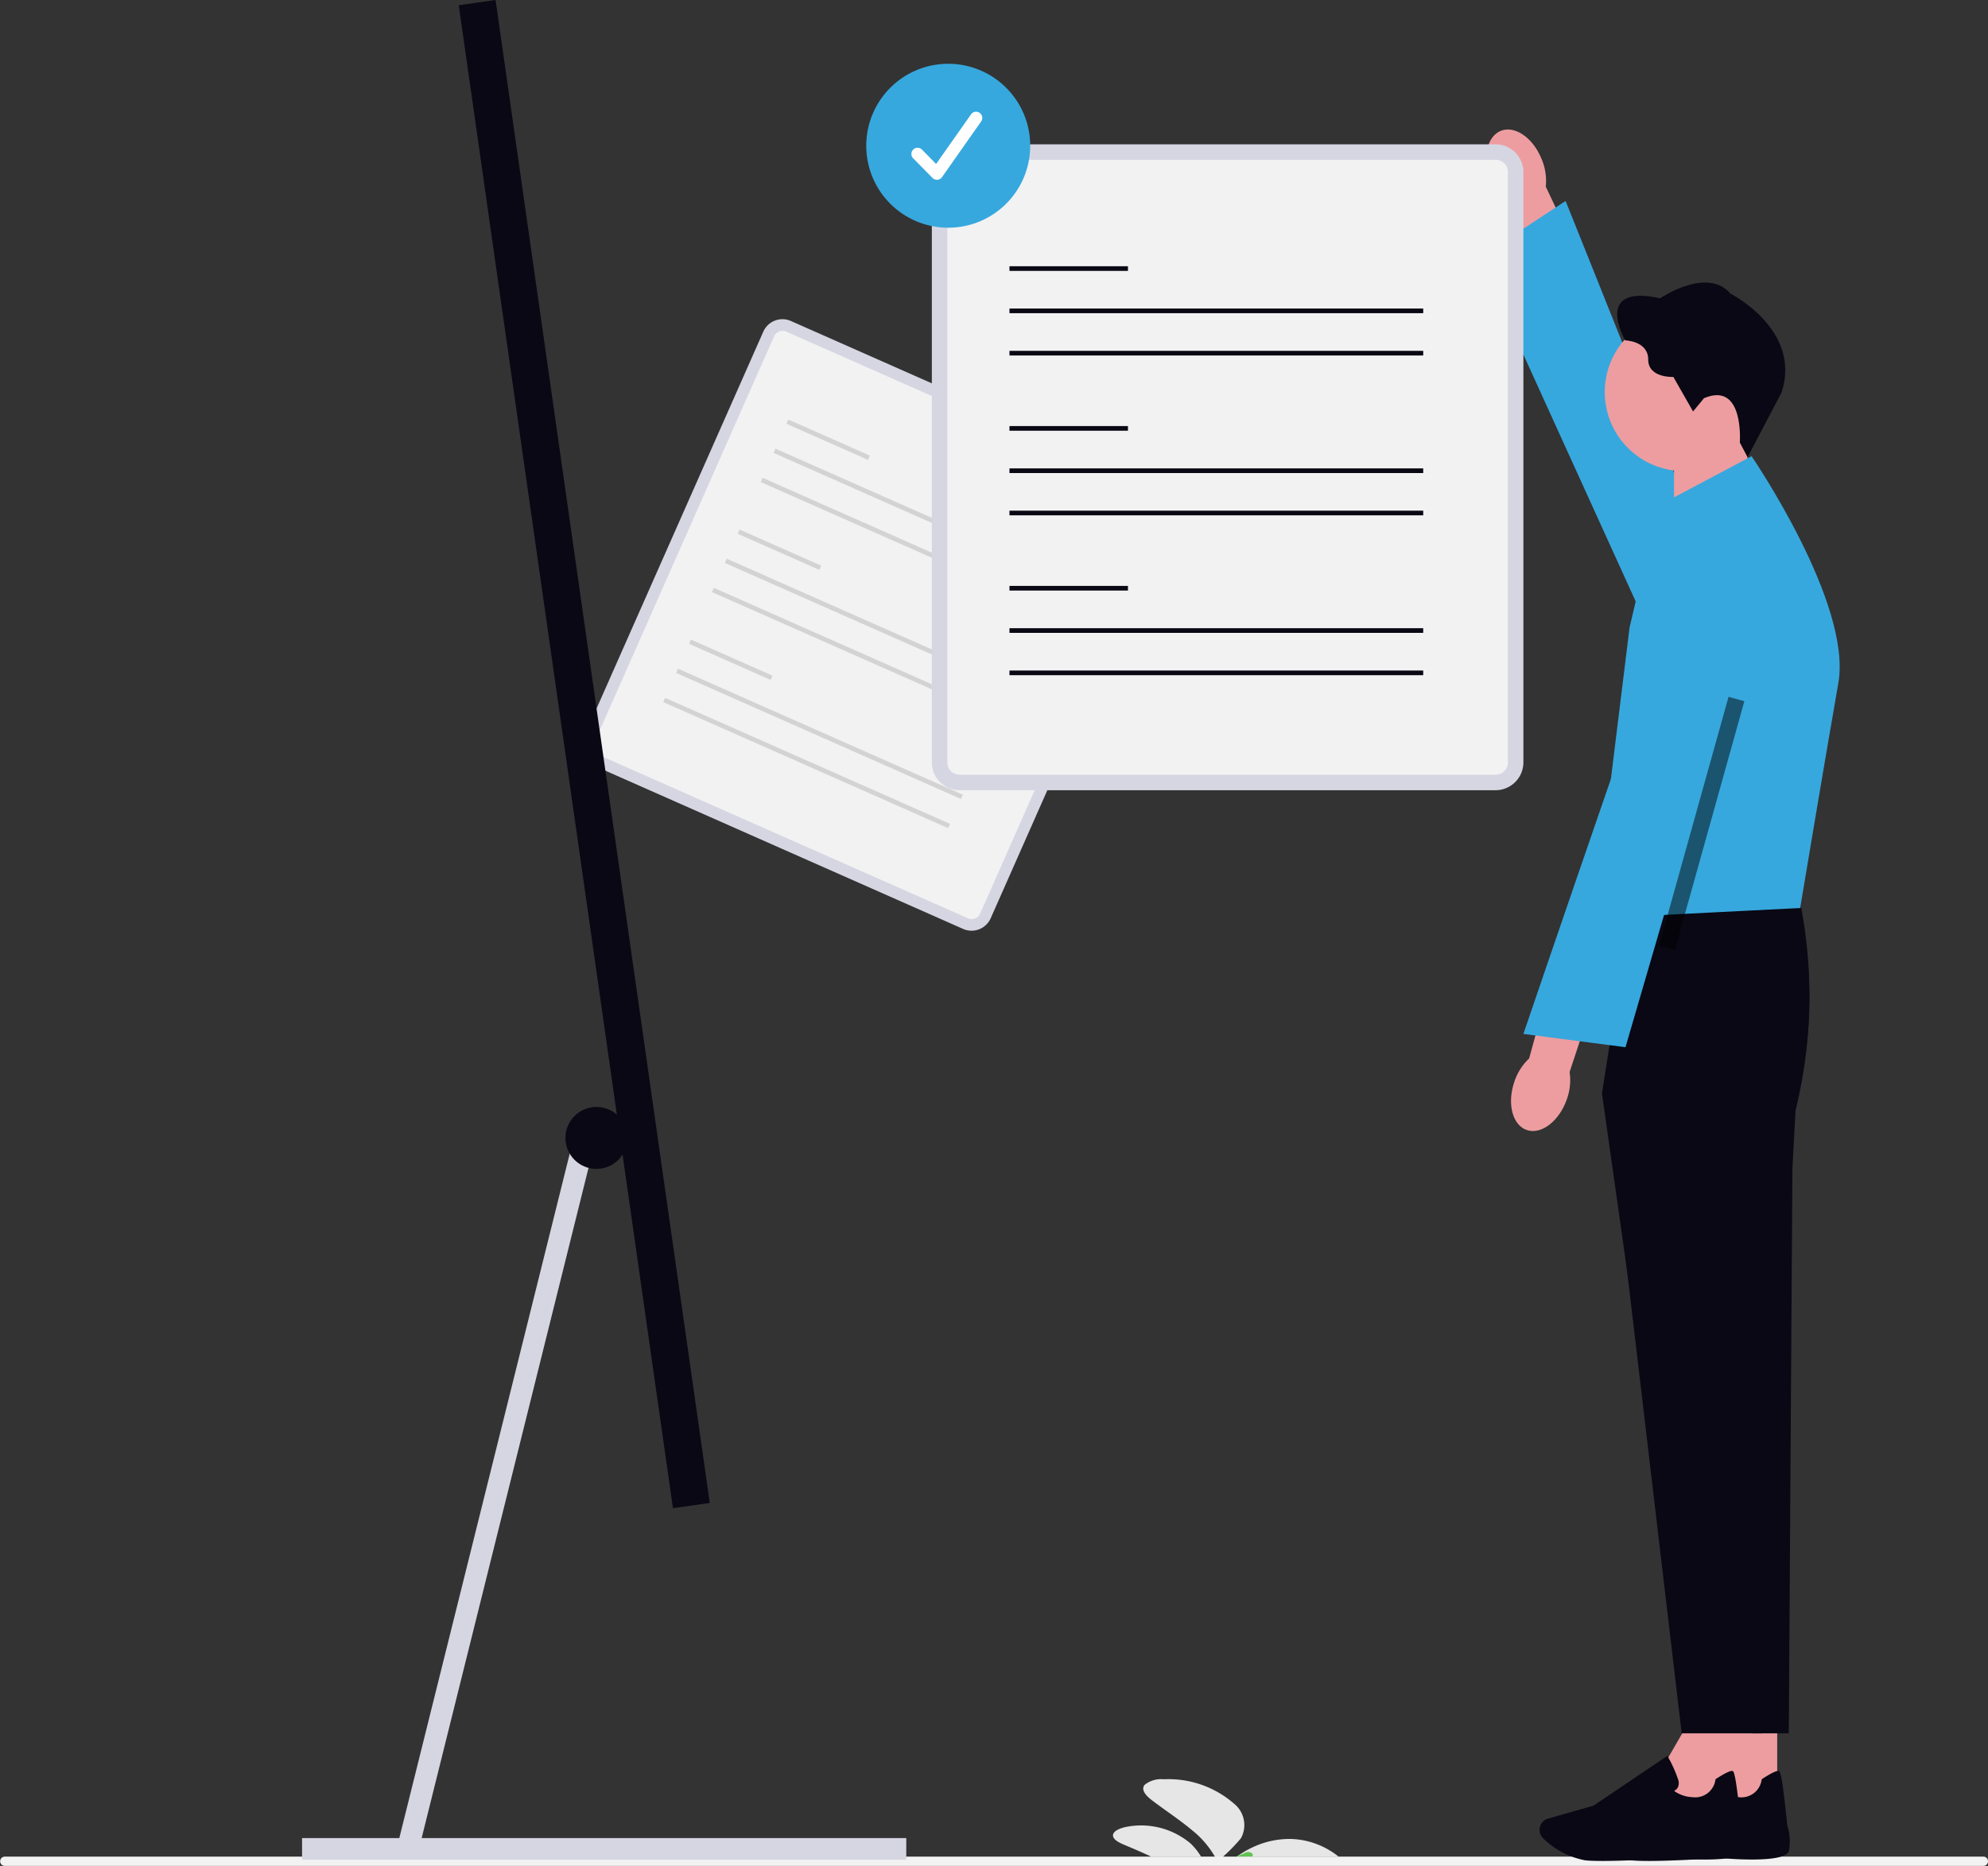 <svg xmlns="http://www.w3.org/2000/svg" width="121.251" height="113.828" viewBox="0 0 121.251 113.828"><rect x="0" y="0" width="121.251" height="113.828" fill="#333333" stroke="none"/><g transform="translate(-639.043 -239)"><path d="M364.185,590.567a3.7,3.7,0,0,1,.414.567h-3.037q-.629-.292-1.279-.567l-.325-.136c-.359-.149-.769-.351-.73-.627.034-.232.384-.389.722-.469a4.681,4.681,0,0,1,4,.988c.083.079.161.161.234.244Z" transform="translate(347.7 -238.873)" fill="#e6e6e6"/><path d="M373.935,578.969c-.017.019-.032.036-.047.055-.059.07-.113.142-.162.214a1.96,1.96,0,0,0-.17.3,2.436,2.436,0,0,0-.11-.3,2.286,2.286,0,0,0-.115-.238,5.7,5.7,0,0,0-1.355-1.557c-.758-.641-1.642-1.213-2.449-1.829-.35-.266-.7-.629-.459-.943a1.6,1.6,0,0,1,1.164-.344,6.087,6.087,0,0,1,4.3,1.493,1.673,1.673,0,0,1,.418,2.1,10.483,10.483,0,0,1-1.009,1.051Z" transform="translate(339.783 -226.787)" fill="#e6e6e6"/><path d="M405.4,594.686c-.055-.044-.11-.087-.167-.129a4.928,4.928,0,0,0-.716-.438,4.839,4.839,0,0,0-2-.512,5.266,5.266,0,0,0-2.374.512c-.115.053-.227.11-.333.168a6.271,6.271,0,0,0-.578.363c-.017.011-.034.023-.051.036Z" transform="translate(315.29 -242.425)" fill="#e6e6e6"/><path d="M399.956,598.107H399c.028-.013.059-.025.087-.036.168-.072.336-.142.5-.221a.383.383,0,0,1,.387.066.127.127,0,0,1-.013.191Z" transform="translate(315.442 -245.846)" fill="#60c352"/><path d="M223.027,113.112l-22.507-9.958a1.276,1.276,0,0,0-1.68.648l-10.972,24.8a1.276,1.276,0,0,0,.65,1.68l22.507,9.958a1.276,1.276,0,0,0,1.68-.648l10.972-24.8A1.276,1.276,0,0,0,223.027,113.112Z" transform="translate(486.76 155.427)" fill="#d6d6e3"/><path d="M203.3,106.852a.562.562,0,0,0-.743.285l-10.972,24.8a.565.565,0,0,0,.288.743l22.506,9.958a.562.562,0,0,0,.743-.285l10.972-24.8a.565.565,0,0,0-.288-.743Z" transform="translate(483.7 152.379)" fill="#f2f2f2"/><path d="M4.674,1.775-.3-.427l.114-.259,4.974,2.2Z" transform="translate(687.31 265.279)" fill="#d3d3d3"/><path d="M17.071,7.261-.3-.427l.114-.259L17.186,7Z" transform="translate(686.524 267.055)" fill="#d3d3d3"/><path d="M17.071,7.261-.3-.427l.114-.259L17.186,7Z" transform="translate(685.738 268.832)" fill="#d3d3d3"/><path d="M4.674,1.775-.3-.427l.114-.259,4.974,2.2Z" transform="translate(681.371 278.703)" fill="#d3d3d3"/><path d="M17.071,7.261-.3-.427l.114-.259L17.186,7Z" transform="translate(680.584 280.479)" fill="#d3d3d3"/><path d="M17.071,7.259-.3-.427l.114-.259L17.186,7Z" transform="translate(679.798 282.258)" fill="#d3d3d3"/><path d="M4.674,1.773-.3-.427l.114-.259,4.974,2.2Z" transform="translate(684.34 271.992)" fill="#d3d3d3"/><path d="M17.073,7.259-.3-.427l.114-.259L17.188,7Z" transform="translate(683.553 273.768)" fill="#d3d3d3"/><path d="M17.073,7.259-.3-.427l.114-.259L17.188,7Z" transform="translate(682.767 275.545)" fill="#d3d3d3"/><path d="M121.294,599.6a.283.283,0,0,1-.284.284H.32a.284.284,0,0,1,0-.567H121.011a.283.283,0,0,1,.283.283Z" transform="translate(639 -247.059)" fill="#f2f2f2"/><rect width="2.268" height="92.609" transform="translate(667.023 239.32) rotate(-8.11)" fill="#090814"/><rect width="36.852" height="1.323" transform="translate(657.466 351.127)" fill="#d6d6e3"/><path d="M139.916,366.008l-10.939,43.943-1.278-.34,10.939-43.941Z" transform="translate(535.47 -57.566)" fill="#d6d6e3"/><circle cx="1.89" cy="1.89" r="1.89" transform="translate(673.53 306.526)" fill="#090814"/><path d="M483.089,43.66h0a3.446,3.446,0,0,1,.242,1.659l2.524,5.33L483.2,51.837,480.921,46.3a3.4,3.4,0,0,1-.956-1.366c-.52-1.313-.242-2.665.62-3.016s1.982.427,2.5,1.741h0Z" transform="translate(249.991 205.067)" fill="#ed9da0"/><path d="M490.794,97.678,477.45,68.338l5.263-3.458S494.081,93.173,494.345,94.5s-3.551,3.175-3.551,3.175h0Z" transform="translate(251.818 186.379)" fill="#36a8de"/><path d="M544.682,141.88H540.29v6.968l4.84-1.591Z" transform="translate(200.854 123.931)" fill="#ed9da0"/><circle cx="4.823" cy="4.823" r="4.823" transform="translate(736.92 258.093)" fill="#ed9da0"/><path d="M527.247,98.27c2.47-1.046,2.185,2.706,2.185,2.706l.471.894,2.076-3.948c1.249-3.829-3.118-6.029-3.118-6.029-1.423-1.676-4.289.285-4.289.285-4.129-.917-2.135,2.564-2.135,2.564s1.408.032,1.408,1.172,1.535,1.061,1.535,1.061l1.2,2.105.665-.807v0Z" transform="translate(215.725 165.02)" fill="#090814"/><rect width="3.957" height="5.615" transform="translate(743.48 343.506)" fill="#ed9da0"/><path d="M519.958,573c-.019,0-2.555.183-4.292.183-.416,0-.786-.009-1.066-.036a4.938,4.938,0,0,1-2.559-1.327.717.717,0,0,1-.182-.809h0a.716.716,0,0,1,.463-.41l2.778-.794,4.5-3.035.051.091a7.861,7.861,0,0,1,.608,1.366.608.608,0,0,1-.043.506.484.484,0,0,1-.208.174,2.061,2.061,0,0,0,1.123.384,1.244,1.244,0,0,0,1.4-1.056l.008-.04.034-.023c.546-.351.883-.512,1-.478.074.021.195.057.52,3.3a3.329,3.329,0,0,1,.106,1.559c-.17.777-3.557.508-4.233.448h0Z" transform="translate(223.956 -220.661)" fill="#090814"/><path d="M517.03,305.164l5.53,39.047h5.866l.242-37.852a24.442,24.442,0,0,0,.419-12.318l-10.381.53-1.676,10.593Z" transform="translate(219.718 0.527)" fill="#090814"/><path d="M518.268,150.277l-1.744,7.431-2.194,17.82L526.9,175s1.508-9.049,2.359-13.909-5.292-13.834-5.292-13.834l-5.7,3.024h0Z" transform="translate(221.908 119.573)" fill="#36a8de"/><rect width="3.957" height="5.615" transform="translate(742.711 342.892) rotate(30)" fill="#ed9da0"/><path d="M505.058,573c-.019,0-2.555.183-4.292.183-.416,0-.786-.009-1.066-.036a4.938,4.938,0,0,1-2.559-1.327.716.716,0,0,1-.182-.809h0a.716.716,0,0,1,.463-.41l2.778-.794,4.5-3.035.051.091a7.87,7.87,0,0,1,.608,1.366.608.608,0,0,1-.044.506.484.484,0,0,1-.208.174,2.061,2.061,0,0,0,1.122.384,1.244,1.244,0,0,0,1.4-1.056l.008-.04.034-.023c.546-.351.883-.512,1-.478.074.021.195.057.52,3.3a3.329,3.329,0,0,1,.106,1.559c-.17.777-3.557.508-4.233.448h0Z" transform="translate(236.04 -220.661)" fill="#090814"/><path d="M505.46,305.2l4.626,39.187h4.908l2.033-37.988a29.274,29.274,0,0,0,.351-12.362l-10.516.533Z" transform="translate(231.527 0.35)" fill="#090814"/><path d="M487.889,318.673h0a3.445,3.445,0,0,1,.9-1.415l1.563-5.687,2.789.834-1.884,5.679a3.4,3.4,0,0,1-.167,1.659c-.463,1.336-1.554,2.177-2.436,1.882s-1.225-1.618-.762-2.952h0Z" transform="translate(243.518 -13.69)" fill="#ed9da0"/><path d="M506.9,172.805l-8.994,30.855-6.227-.811s9.808-28.779,10.472-29.956,4.751-.091,4.751-.091h0Z" transform="translate(240.278 99.223)" fill="#36a8de"/><path d="M335.156,46.59H302.463a1.7,1.7,0,0,0-1.693,1.691V84.3a1.7,1.7,0,0,0,1.693,1.692h32.693a1.7,1.7,0,0,0,1.693-1.691V48.281A1.7,1.7,0,0,0,335.156,46.59Z" transform="translate(395.108 201.213)" fill="#d6d6e3"/><path d="M306.518,51.59a.748.748,0,0,0-.748.746V88.357a.748.748,0,0,0,.748.747h32.693a.748.748,0,0,0,.748-.746V52.337a.748.748,0,0,0-.748-.747Z" transform="translate(391.053 197.157)" fill="#f2f2f2"/><path d="M7.227-.466H0V-.75H7.227Z" transform="translate(700.612 255.991)" fill="#090814"/><path d="M25.235-.466H0V-.75H25.235Z" transform="translate(700.612 258.571)" fill="#090814"/><path d="M25.235-.466H0V-.75H25.235Z" transform="translate(700.612 261.152)" fill="#090814"/><path d="M7.227-.466H0V-.75H7.227Z" transform="translate(700.612 275.491)" fill="#090814"/><path d="M25.235-.466H0V-.75H25.235Z" transform="translate(700.612 278.072)" fill="#090814"/><path d="M25.235-.466H0V-.75H25.235Z" transform="translate(700.612 280.654)" fill="#090814"/><path d="M7.227-.466H0V-.75H7.227Z" transform="translate(700.612 265.741)" fill="#090814"/><path d="M25.235-.466H0V-.75H25.235Z" transform="translate(700.612 268.323)" fill="#090814"/><path d="M25.235-.466H0V-.75H25.235Z" transform="translate(700.612 270.902)" fill="#090814"/><path d="M.482,15.321l-.963-.269L3.759-.134l.963.269Z" transform="translate(740.711 281.641)" opacity="0.5"/><circle cx="4.347" cy="4.347" r="4.347" transform="translate(692.429 243.216)" fill="#fff"/><path d="M284.6,20.6a5,5,0,1,0,5,5,5,5,0,0,0-5-5Zm2.007,3.519a.377.377,0,1,0-.616-.435l-2.13,3.028-.879-.894a.379.379,0,0,0-.54.529l1.2,1.217a.379.379,0,0,0,.578-.047Z" transform="translate(412.277 222.291)" fill="#36a8de" fill-rule="evenodd"/></g></svg>